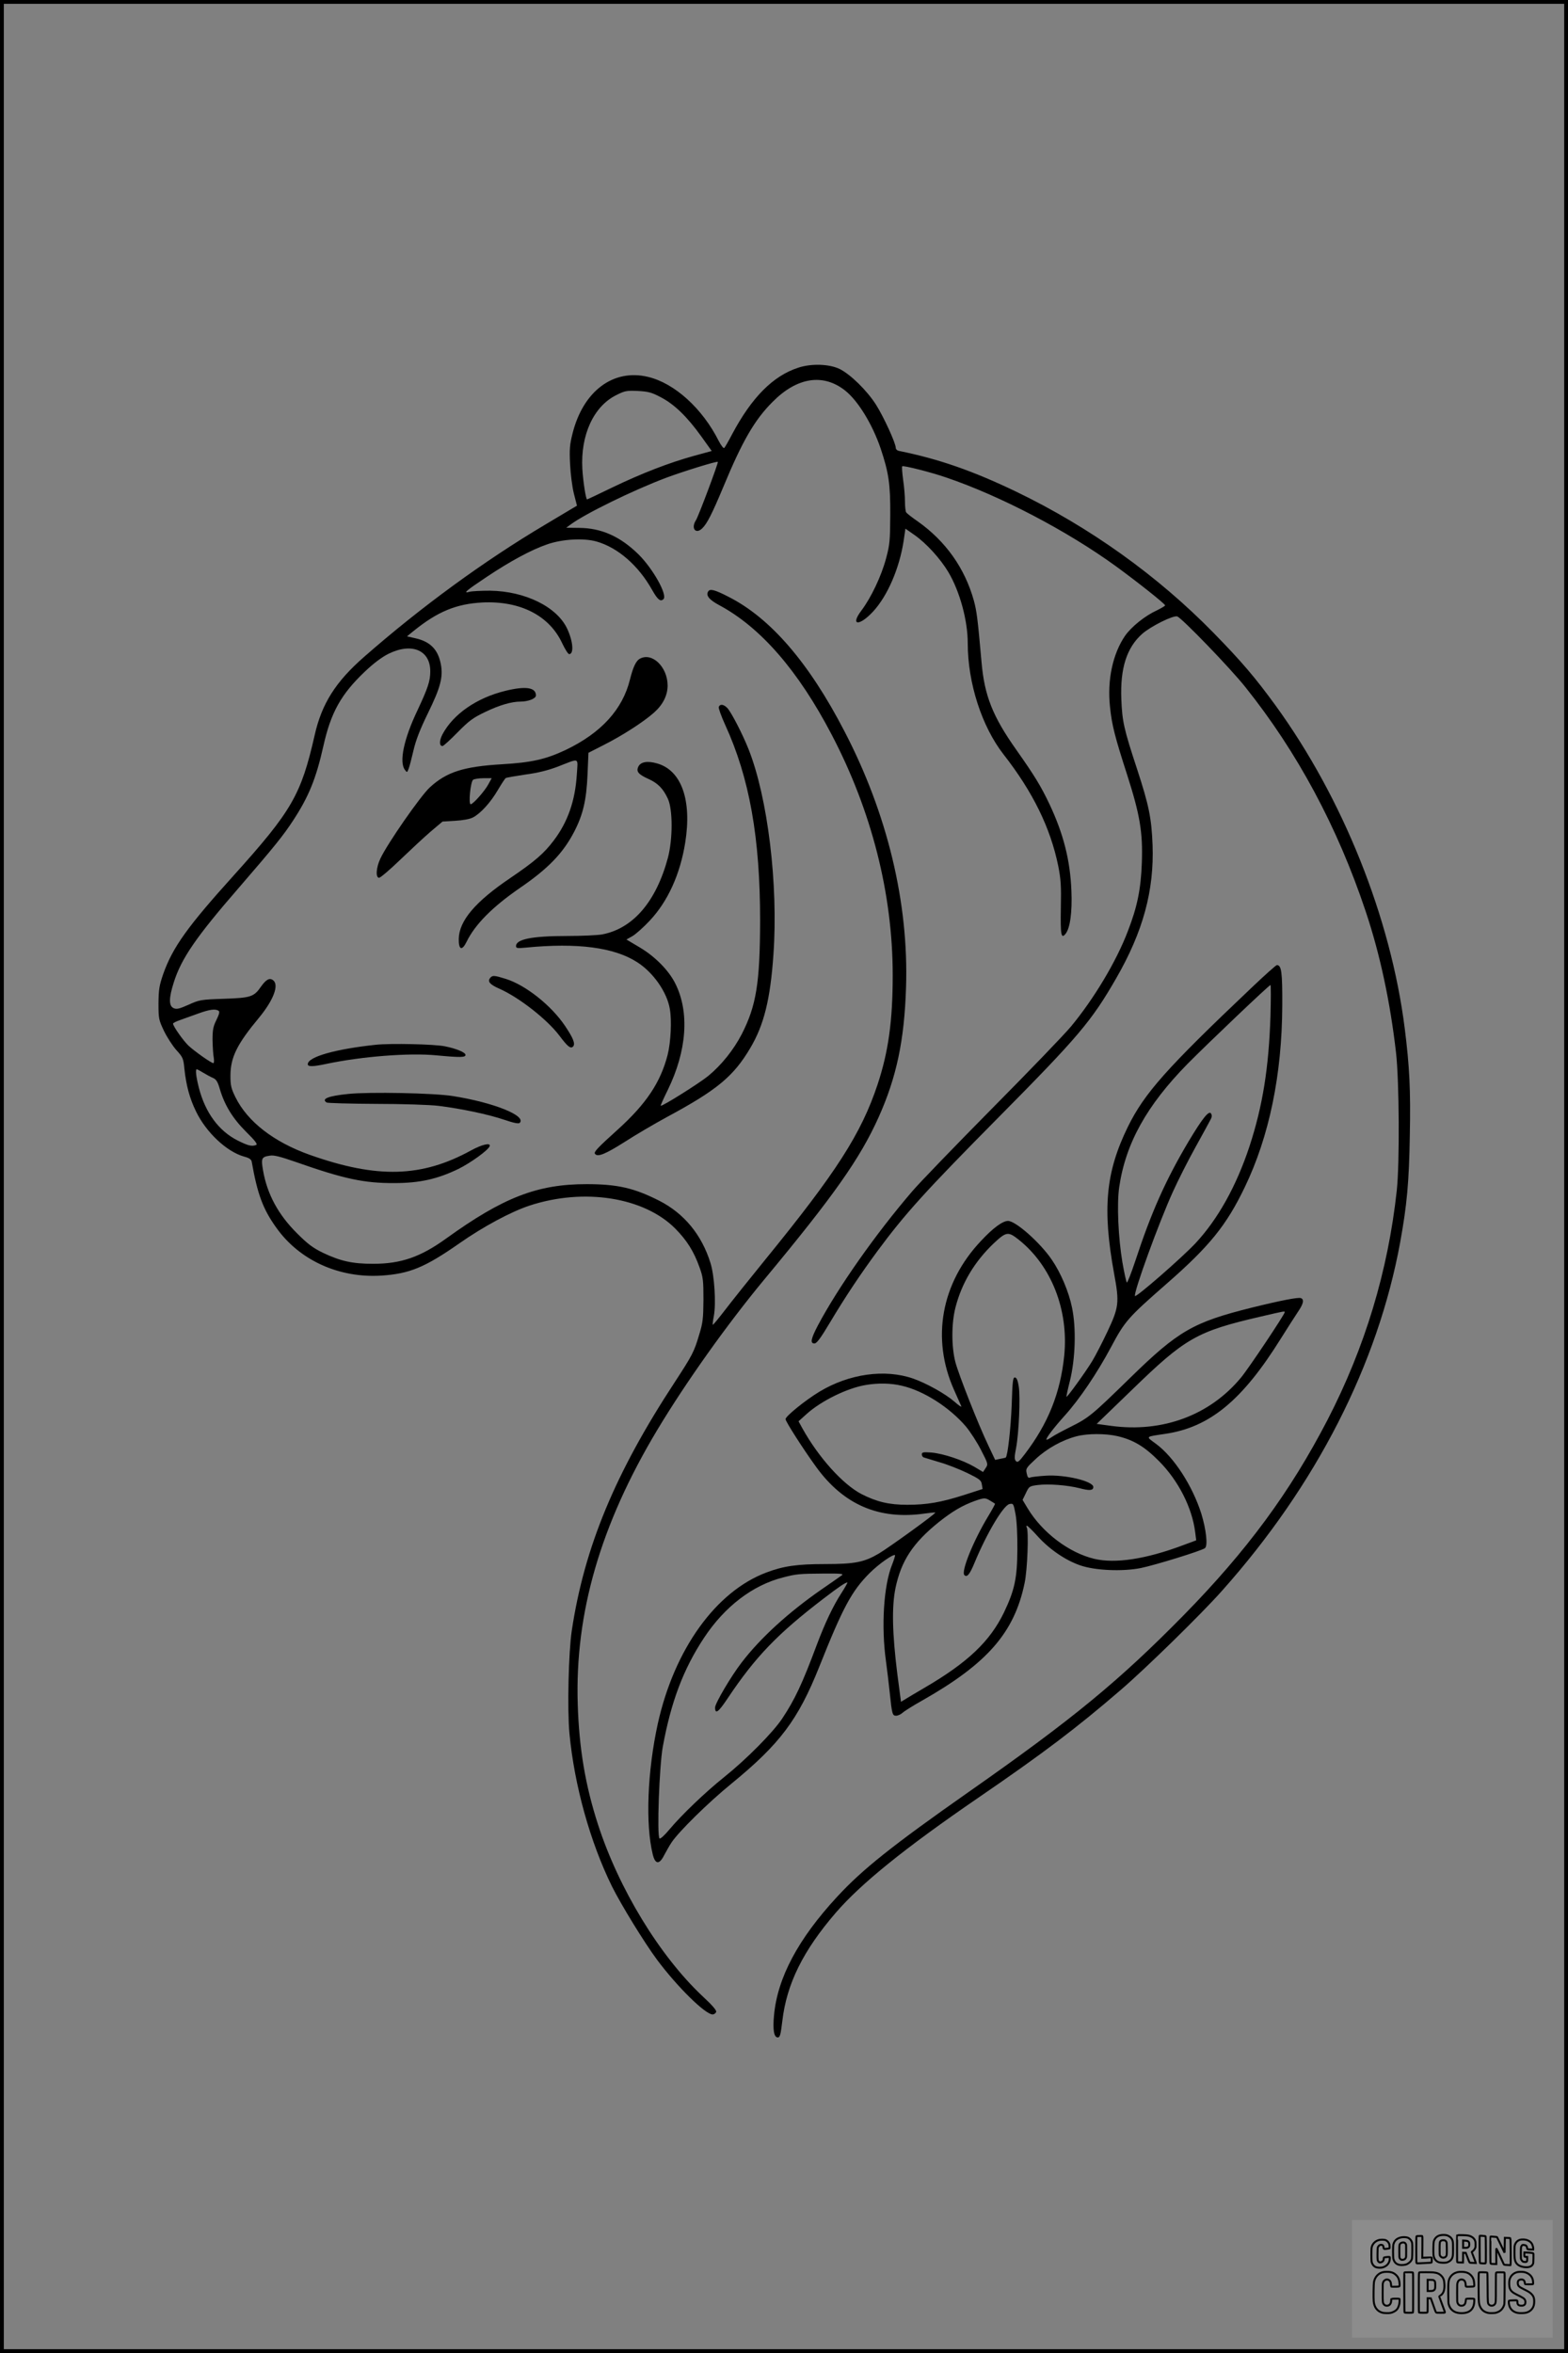 <?xml version="1.0" encoding="UTF-8"?>
<svg xmlns="http://www.w3.org/2000/svg" version="1.0" width="1024pt" height="1536pt" viewBox="0 0 1024 1536" preserveAspectRatio="xMidYMid meet">
  <rect x="0" y="0" width="1024" height="1536" fill="#808080" stroke="none"/>
  <g transform="translate(0.00 0.00) scale(1)">
    <g transform="translate(0,1536) scale(0.1,-0.1)" fill="#000000" stroke="none">
      <path d="M5214 12960 c-165 -53 -305 -194 -433 -435 -23 -44 -46 -84 -51 -89 -5 -5 -20 15 -36 45 -107 213 -289 378 -463 419 -227 54 -423 -94 -492 -370 -18 -71 -21 -103 -16 -200 3 -63 14 -150 25 -193 l20 -78 -22 -13 c-11 -7 -95 -57 -186 -111 -396 -235 -809 -536 -1181 -862 -187 -163 -278 -307 -324 -512 -89 -391 -149 -494 -529 -916 -300 -332 -398 -468 -460 -643 -26 -76 -30 -101 -31 -192 0 -100 2 -108 36 -180 20 -41 56 -97 81 -125 42 -46 46 -55 52 -120 12 -111 34 -194 76 -280 66 -137 200 -263 314 -295 34 -9 47 -18 50 -34 37 -210 73 -309 161 -431 151 -212 408 -329 685 -312 184 12 284 53 509 210 157 110 338 207 459 247 356 117 748 55 952 -150 75 -76 121 -148 158 -252 24 -66 26 -86 26 -213 -1 -122 -4 -151 -28 -228 -33 -112 -45 -134 -159 -309 -390 -594 -591 -1079 -673 -1623 -21 -141 -30 -513 -15 -672 32 -337 135 -708 278 -998 61 -122 211 -366 294 -478 132 -177 315 -357 363 -357 9 0 19 7 23 16 4 10 -24 43 -91 105 -278 262 -545 699 -681 1120 -82 253 -123 494 -132 784 -19 596 149 1173 519 1790 188 313 456 689 697 980 458 551 628 793 749 1062 117 261 168 501 179 848 18 552 -122 1133 -402 1671 -233 450 -485 741 -759 879 -89 46 -120 53 -131 34 -17 -26 7 -55 73 -90 270 -145 515 -427 733 -844 261 -498 399 -1039 399 -1571 0 -298 -28 -500 -99 -714 -107 -321 -269 -573 -732 -1141 -101 -124 -219 -272 -262 -328 -43 -56 -80 -101 -82 -99 -2 1 1 28 7 58 15 81 4 262 -22 345 -57 184 -172 324 -335 407 -164 83 -272 108 -475 108 -320 0 -543 -86 -915 -354 -169 -122 -296 -166 -479 -166 -135 0 -213 18 -325 71 -68 33 -101 58 -171 128 -123 122 -195 256 -222 410 -14 80 -10 89 44 97 26 5 68 -6 169 -41 316 -111 447 -139 644 -138 166 0 281 26 418 92 81 40 196 123 205 149 8 25 -51 11 -122 -28 -321 -176 -611 -185 -1052 -29 -234 83 -407 216 -486 376 -29 59 -33 77 -33 143 1 119 43 204 187 377 93 113 131 211 93 243 -23 19 -46 8 -80 -40 -47 -68 -67 -74 -245 -80 -149 -5 -158 -7 -229 -39 -61 -27 -78 -31 -97 -22 -32 14 -32 65 1 168 49 156 146 297 425 618 229 265 290 340 355 440 102 156 149 272 197 485 49 220 116 339 272 487 56 53 109 93 153 115 152 75 273 24 273 -114 0 -64 -15 -109 -85 -258 -88 -185 -119 -334 -81 -385 14 -19 15 -19 24 5 6 14 20 68 32 120 16 69 42 136 95 245 81 165 100 235 84 319 -18 95 -68 147 -164 169 l-57 13 43 35 c157 127 279 177 449 186 247 12 437 -85 521 -265 19 -40 39 -72 46 -72 32 0 26 83 -13 166 -67 143 -275 245 -504 248 -58 0 -118 -3 -133 -7 -47 -13 -25 6 113 98 153 102 290 176 392 211 99 35 240 43 324 19 140 -40 274 -157 364 -318 35 -62 54 -77 73 -58 27 27 -67 196 -162 291 -120 118 -243 173 -389 174 l-84 1 27 20 c95 71 408 224 625 306 113 42 332 110 338 104 5 -5 -127 -357 -143 -381 -34 -52 -2 -94 40 -54 32 30 65 95 139 272 124 299 204 437 321 554 160 162 331 188 475 74 84 -67 177 -219 231 -377 53 -159 64 -232 63 -433 -1 -167 -3 -195 -27 -284 -31 -117 -98 -257 -161 -341 -76 -100 -15 -105 76 -7 94 102 171 280 199 459 l12 82 60 -42 c77 -54 168 -154 220 -241 75 -126 127 -316 127 -465 0 -260 92 -544 234 -726 190 -243 306 -478 357 -728 17 -86 20 -130 17 -276 -3 -174 2 -202 30 -168 30 36 45 140 39 282 -8 200 -52 371 -142 563 -58 122 -98 187 -217 356 -155 219 -209 354 -228 574 -25 282 -31 331 -50 401 -59 212 -184 388 -366 517 -38 26 -72 53 -76 59 -4 5 -8 37 -8 70 0 33 -5 97 -12 143 -6 45 -9 85 -6 88 7 7 189 -39 287 -73 354 -120 791 -349 1108 -579 140 -102 322 -246 322 -256 1 -3 -23 -17 -51 -31 -81 -37 -169 -108 -211 -168 -80 -117 -117 -289 -98 -463 12 -119 32 -196 112 -444 83 -259 103 -375 96 -572 -6 -174 -30 -291 -92 -450 -75 -197 -221 -440 -370 -620 -43 -52 -275 -293 -515 -535 -239 -242 -474 -485 -521 -540 -240 -279 -486 -629 -618 -878 -46 -88 -51 -117 -22 -117 15 0 41 36 102 138 101 169 196 311 307 462 185 250 313 391 797 880 518 523 604 625 764 903 176 305 249 574 238 872 -7 176 -24 258 -101 494 -87 264 -97 311 -103 456 -8 203 35 337 136 427 57 50 202 122 229 114 30 -10 346 -337 444 -460 340 -425 603 -915 787 -1466 94 -281 160 -591 198 -922 21 -187 24 -719 5 -898 -57 -526 -207 -1024 -453 -1500 -244 -470 -524 -851 -939 -1274 -421 -428 -719 -674 -1400 -1151 -505 -354 -699 -509 -864 -688 -254 -275 -388 -527 -411 -771 -9 -95 -1 -146 24 -146 15 0 19 16 30 106 28 243 135 460 351 710 165 190 448 419 928 748 425 291 642 455 932 705 163 140 525 494 660 646 615 689 1018 1478 1164 2275 44 242 58 391 63 698 6 296 -2 450 -33 697 -91 724 -404 1504 -844 2110 -132 181 -220 285 -405 474 -364 372 -808 690 -1290 922 -281 135 -505 213 -762 265 -13 2 -23 11 -23 20 0 31 -79 203 -129 282 -60 94 -167 198 -237 233 -67 33 -185 37 -270 9z m-897 -194 c88 -46 171 -127 263 -255 l68 -95 -117 -32 c-162 -45 -336 -112 -530 -205 -90 -44 -165 -79 -167 -79 -8 0 -26 117 -31 200 -12 220 73 406 220 480 57 29 68 31 142 28 69 -4 90 -9 152 -42z m-2890 -4004 c9 -6 5 -21 -13 -59 -22 -43 -26 -66 -26 -132 1 -44 4 -96 8 -116 3 -20 2 -35 -3 -35 -13 0 -121 76 -162 114 -33 31 -101 127 -101 144 0 4 21 15 48 24 26 9 79 28 117 42 72 26 111 32 132 18z m-99 -405 c20 -12 49 -28 64 -34 20 -9 30 -25 43 -70 31 -106 83 -192 171 -280 60 -59 78 -83 67 -87 -28 -11 -51 -6 -121 29 -123 62 -211 181 -253 343 -19 74 -24 122 -14 122 3 0 22 -10 43 -23z"></path>
      <path d="M4177 11059 c-24 -14 -43 -55 -63 -135 -48 -195 -188 -349 -421 -460 -129 -61 -224 -82 -415 -93 -251 -15 -361 -50 -471 -151 -61 -56 -278 -368 -323 -465 -28 -59 -32 -125 -8 -125 8 0 71 53 138 118 68 65 157 148 199 184 l77 65 83 5 c51 3 95 11 116 22 50 26 116 99 163 180 23 39 46 74 51 77 4 3 62 13 129 23 83 11 149 28 212 52 145 56 130 63 123 -52 -11 -172 -59 -310 -151 -431 -64 -85 -125 -137 -284 -245 -228 -154 -334 -279 -336 -397 -1 -72 21 -80 51 -19 55 113 168 227 346 350 186 127 284 228 357 369 58 112 80 207 87 375 l6 140 104 53 c120 61 258 150 325 210 58 52 88 112 88 177 -1 122 -103 219 -183 173z m-989 -821 c-25 -45 -99 -128 -114 -128 -16 0 -1 149 16 160 8 5 39 10 68 10 l53 0 -23 -42z"></path>
      <path d="M3299 10850 c-187 -46 -339 -152 -409 -283 -22 -42 -22 -77 0 -77 6 0 50 40 98 89 75 76 100 95 182 134 91 44 171 67 228 67 52 0 102 20 102 40 0 53 -67 63 -201 30z"></path>
      <path d="M4694 10745 c-3 -7 16 -60 42 -117 159 -347 228 -737 228 -1278 -1 -408 -25 -555 -120 -741 -53 -102 -131 -200 -218 -272 -60 -49 -304 -202 -311 -195 -2 2 19 48 46 103 125 256 143 508 49 695 -43 86 -132 176 -233 236 l-86 51 39 22 c21 12 72 57 113 101 118 125 199 303 232 510 44 276 -24 470 -182 516 -65 19 -110 11 -125 -22 -14 -31 1 -49 67 -79 61 -27 97 -64 127 -130 32 -71 32 -261 0 -384 -77 -287 -228 -463 -431 -501 -29 -5 -131 -10 -226 -10 -231 0 -335 -21 -335 -66 0 -14 9 -15 63 -10 336 33 578 2 728 -95 104 -66 194 -194 213 -303 14 -74 7 -219 -14 -302 -46 -179 -139 -319 -326 -488 -131 -118 -156 -145 -149 -157 16 -25 67 -4 195 77 74 48 198 120 275 162 327 176 435 265 545 451 89 150 131 318 151 611 32 457 -37 1022 -162 1338 -39 99 -113 242 -139 270 -24 25 -48 28 -56 7z"></path>
      <path d="M8172 8911 c-555 -526 -698 -687 -806 -906 -145 -296 -168 -534 -90 -960 35 -189 31 -219 -44 -378 -33 -70 -77 -155 -98 -190 -40 -67 -165 -240 -169 -235 -2 2 8 48 22 103 36 146 42 345 14 479 -21 103 -73 227 -133 314 -75 110 -235 252 -285 252 -35 0 -98 -46 -177 -131 -260 -275 -325 -637 -176 -971 23 -51 44 -100 48 -108 3 -8 -18 6 -46 31 -59 51 -181 119 -269 150 -185 64 -418 31 -612 -86 -91 -55 -221 -160 -221 -179 0 -15 115 -195 200 -312 180 -248 412 -347 710 -304 35 5 66 8 68 6 5 -6 -297 -224 -368 -267 -97 -57 -157 -69 -351 -69 -184 0 -273 -13 -384 -55 -330 -124 -601 -501 -709 -986 -68 -309 -82 -657 -33 -855 16 -65 43 -67 74 -5 13 24 34 62 48 83 48 72 239 260 391 384 318 260 436 418 574 763 154 387 212 495 329 612 60 60 156 127 166 117 2 -2 -7 -31 -20 -64 -54 -135 -71 -400 -39 -629 8 -60 19 -150 24 -200 15 -145 18 -155 42 -155 12 0 31 9 42 19 12 11 69 47 128 80 425 241 602 443 669 766 19 87 28 342 14 365 -4 6 -3 10 2 10 4 0 36 -31 70 -69 76 -84 179 -155 276 -189 97 -34 276 -42 397 -18 93 19 398 113 419 130 20 15 8 122 -24 226 -58 182 -179 369 -296 455 -68 50 -73 45 61 65 290 43 502 217 754 621 43 68 93 147 112 175 37 54 42 81 20 90 -17 7 -131 -15 -321 -62 -382 -95 -480 -151 -795 -459 -248 -242 -269 -260 -390 -320 -52 -26 -108 -56 -123 -67 -16 -11 -30 -18 -33 -16 -6 7 46 76 121 159 96 107 209 274 300 444 91 171 110 193 365 416 280 245 389 380 509 629 160 332 243 734 245 1185 1 218 -5 265 -35 265 -6 0 -81 -67 -167 -149z m125 -183 c-11 -339 -51 -588 -137 -851 -86 -260 -206 -475 -352 -632 -90 -96 -392 -359 -396 -345 -9 25 156 479 248 681 31 69 97 200 147 290 50 90 95 173 101 185 7 13 7 25 1 35 -14 22 -55 -29 -148 -184 -149 -251 -243 -462 -347 -779 -27 -81 -52 -144 -55 -140 -4 4 -17 63 -29 132 -27 160 -37 380 -21 490 42 287 180 534 447 806 138 139 532 514 541 514 3 0 3 -91 0 -202z m-1646 -1459 c215 -170 329 -460 299 -759 -25 -243 -105 -443 -258 -643 -37 -49 -47 -56 -57 -45 -11 11 -11 27 1 88 18 96 28 329 17 400 -6 37 -13 56 -24 58 -14 2 -17 -21 -22 -180 -6 -152 -26 -332 -39 -343 -2 -1 -18 -5 -36 -8 l-33 -7 -44 93 c-67 140 -194 463 -216 546 -26 102 -26 252 1 357 41 159 125 299 250 418 81 76 94 78 161 25z m1739 -475 c0 -14 -235 -366 -285 -426 -203 -246 -512 -361 -847 -316 l-96 13 230 222 c350 340 424 382 843 479 159 37 155 36 155 28z m-2500 -480 c143 -33 311 -141 418 -266 29 -35 74 -104 99 -154 46 -89 47 -92 30 -117 l-17 -26 -57 34 c-76 44 -202 86 -280 93 -54 4 -63 2 -63 -12 0 -9 6 -18 13 -20 6 -2 53 -16 102 -31 50 -14 131 -46 181 -70 82 -40 92 -48 96 -75 l5 -30 -121 -39 c-150 -48 -243 -64 -371 -64 -119 0 -199 19 -299 70 -123 64 -281 240 -387 431 l-24 44 52 47 c95 86 266 170 387 190 81 14 166 12 236 -5z m1408 -329 c106 -25 178 -69 272 -164 126 -127 215 -303 235 -461 l7 -55 -89 -33 c-240 -90 -440 -120 -576 -88 -165 39 -340 171 -436 330 l-33 55 22 45 c20 43 23 45 77 52 72 9 195 -1 274 -21 64 -17 89 -15 89 8 0 38 -184 82 -309 74 -47 -3 -93 -8 -103 -12 -12 -5 -18 1 -23 27 -7 31 -4 36 60 95 72 67 172 123 265 147 72 19 189 19 268 1z m-830 -422 c15 -9 29 -18 30 -19 2 -1 -18 -38 -44 -81 -97 -160 -179 -362 -156 -385 17 -17 35 4 67 82 81 195 189 375 228 382 25 5 26 2 39 -66 8 -42 13 -137 12 -231 -1 -187 -18 -265 -87 -410 -92 -190 -237 -328 -522 -494 -49 -29 -104 -61 -121 -72 l-30 -18 -24 182 c-33 265 -37 437 -12 560 37 178 114 295 283 431 88 70 153 108 232 137 65 23 71 23 105 2z m-970 -486 c-9 -7 -70 -49 -135 -94 -213 -148 -396 -314 -520 -476 -68 -88 -173 -266 -173 -293 0 -47 21 -32 81 58 183 274 327 423 629 654 98 75 141 104 154 104 3 0 -15 -32 -40 -71 -53 -82 -106 -193 -159 -334 -96 -257 -144 -359 -227 -484 -61 -91 -233 -265 -378 -381 -126 -101 -278 -247 -357 -341 -35 -42 -61 -65 -66 -60 -18 18 -1 474 21 596 54 296 135 510 270 714 135 204 318 344 517 394 85 22 104 24 260 25 112 1 137 -1 123 -11z"></path>
      <path d="M3201 8976 c-19 -23 -2 -43 62 -71 128 -57 309 -199 389 -304 54 -72 74 -89 90 -73 17 17 2 55 -52 135 -89 133 -258 267 -387 307 -77 24 -87 24 -102 6z"></path>
      <path d="M2455 8540 c-264 -28 -445 -79 -445 -127 0 -17 32 -17 121 2 232 49 541 73 718 56 159 -15 191 -14 191 3 0 16 -60 41 -135 56 -69 14 -353 20 -450 10z"></path>
      <path d="M2275 8219 c-130 -13 -179 -32 -142 -56 6 -4 152 -8 322 -9 174 0 354 -6 410 -13 146 -18 327 -56 429 -91 62 -21 93 -27 100 -20 46 46 -170 133 -436 175 -123 20 -547 28 -683 14z"></path>
    </g>
  </g>
  <rect x="0.0" y="0.0" width="1024.0" height="1536.0" fill="none" stroke="black" stroke-width="5"></rect>
  <g transform="translate(882.93 1449.20) scale(0.128)" opacity="1.0">
    <rect x="0" y="0" width="1024.0" height="600.0" fill="white" fill-opacity="0.1"></rect>
    <g transform="translate(0,650) scale(0.1,-0.1)" stroke="none">
      <path fill="none" stroke="#000000" stroke-width="100" d="M4491 5720 c-164 -43 -269 -147 -319 -315 -19 -65 -29 -577 -13 -693 25 -190 116 -310 276 -367 63 -23 284 -32 370 -16 122 22 249 110 294 205 51 104 56 150 56 496 0 341 -4 385 -48 478 -46 100 -156 184 -282 217 -83 21 -241 19 -334 -5z m270 -273 c19 -12 43 -40 54 -62 18 -37 20 -64 23 -320 5 -339 -1 -384 -56 -436 -87 -82 -235 -56 -289 51 -22 43 -23 53 -23 335 0 314 7 370 52 412 34 32 66 42 139 42 53 1 73 -4 100 -22z"></path>
      <path fill="none" stroke="#000000" stroke-width="100" d="M5367 5723 c-4 -3 -7 -311 -7 -683 0 -618 1 -679 17 -691 12 -10 51 -14 152 -14 l136 0 3 248 2 248 67 -3 67 -3 34 -85 c18 -47 58 -152 89 -235 30 -82 63 -158 73 -168 14 -15 40 -19 165 -24 l148 -6 -5 34 c-4 19 -49 143 -102 276 -53 133 -96 246 -96 251 0 6 15 19 33 31 53 33 104 92 134 156 27 57 28 67 27 195 0 115 -4 144 -23 193 -31 80 -76 135 -148 183 -83 56 -166 82 -303 94 -129 11 -453 14 -463 3z m541 -300 c55 -27 77 -73 77 -163 0 -61 -4 -82 -23 -111 -34 -55 -73 -69 -191 -69 l-101 0 0 187 0 186 101 -6 c66 -4 114 -12 137 -24z"></path>
      <path fill="none" stroke="#000000" stroke-width="100" d="M6514 5685 c-4 -9 -5 -320 -2 -690 3 -511 7 -678 16 -687 19 -19 273 -30 291 -13 11 11 13 126 12 675 -1 364 -6 672 -11 685 -11 28 -27 31 -187 40 -99 6 -114 5 -119 -10z"></path>
      <path fill="none" stroke="#000000" stroke-width="100" d="M3355 5683 c-27 -3 -55 -9 -62 -15 -10 -8 -13 -150 -13 -683 0 -592 2 -674 15 -685 12 -10 52 -11 173 -6 362 15 578 29 590 38 8 7 12 46 12 129 0 108 -2 119 -20 129 -11 6 -24 9 -28 7 -4 -3 -103 -8 -221 -12 l-214 -7 5 545 c4 384 2 549 -5 556 -11 11 -120 12 -232 4z"></path>
      <path fill="none" stroke="#000000" stroke-width="100" d="M7067 5654 c-4 -4 -7 -310 -7 -680 0 -625 1 -673 18 -692 15 -18 31 -21 152 -24 l134 -3 -3 400 c-2 277 1 397 8 390 11 -11 153 -311 251 -530 96 -215 128 -281 142 -292 7 -6 82 -14 165 -17 l153 -7 11 28 c14 34 3 1333 -11 1347 -5 5 -70 11 -144 14 l-136 5 -1 -54 c-1 -30 -5 -200 -8 -379 l-6 -325 -73 150 c-40 83 -123 256 -184 385 -61 129 -117 242 -125 252 -11 12 -40 18 -121 22 -59 4 -130 9 -157 12 -28 3 -54 2 -58 -2z"></path>
      <path fill="none" stroke="#000000" stroke-width="100" d="M2507 5614 c-220 -49 -342 -159 -394 -357 -24 -91 -24 -641 0 -740 57 -233 232 -339 510 -310 56 6 127 21 158 33 76 29 187 114 226 174 64 95 67 114 71 505 2 232 -1 371 -8 404 -27 126 -116 235 -228 278 -74 29 -236 35 -335 13z m191 -281 c15 -11 36 -35 47 -54 19 -32 20 -52 20 -349 0 -309 0 -316 -23 -362 -31 -62 -75 -89 -155 -95 -53 -4 -67 -2 -97 19 -19 13 -44 41 -55 63 -19 37 -20 60 -20 350 0 337 2 351 60 405 54 51 169 63 223 23z"></path>
      <path fill="none" stroke="#000000" stroke-width="100" d="M8568 5491 c-133 -43 -219 -134 -262 -280 -13 -45 -16 -107 -16 -343 0 -320 9 -395 60 -506 73 -156 258 -255 506 -269 191 -11 324 47 376 165 19 42 22 70 26 288 4 209 3 242 -11 256 -19 18 -186 38 -347 41 l-105 2 -3 -95 c-1 -52 2 -102 7 -109 6 -10 33 -16 75 -19 l66 -4 0 -105 c0 -98 -1 -105 -26 -130 -23 -23 -31 -25 -99 -21 -64 3 -79 7 -112 34 -21 16 -49 52 -63 80 -25 49 -25 51 -25 324 0 303 6 348 56 402 28 29 32 30 99 26 105 -6 152 -50 167 -158 8 -53 9 -54 48 -62 22 -5 90 -10 150 -11 l110 -2 3 43 c4 52 -30 180 -66 245 -53 99 -179 183 -317 212 -96 20 -226 18 -297 -4z"></path>
      <path fill="none" stroke="#000000" stroke-width="100" d="M1390 5484 c-203 -45 -359 -207 -390 -404 -13 -83 -13 -616 0 -694 20 -123 100 -235 203 -281 98 -45 271 -51 387 -13 211 67 340 238 340 451 0 54 -3 69 -17 74 -24 9 -264 -15 -280 -28 -7 -7 -13 -31 -13 -60 0 -56 -13 -95 -43 -128 -31 -34 -95 -61 -144 -61 -35 0 -48 6 -77 35 -52 52 -58 99 -54 423 3 257 5 280 24 323 42 89 120 132 202 109 53 -14 72 -42 81 -120 11 -90 15 -92 150 -79 62 6 125 15 138 20 25 9 25 10 21 107 -3 82 -9 106 -33 155 -33 68 -97 130 -163 160 -60 27 -235 33 -332 11z"></path>
      <path fill="none" stroke="#000000" stroke-width="100" d="M1600 3845 c-239 -44 -424 -235 -476 -495 -22 -109 -33 -831 -15 -1000 31 -300 174 -492 425 -572 45 -15 100 -21 211 -25 181 -6 263 8 380 66 147 73 214 152 266 311 26 78 32 117 37 219 4 98 2 125 -9 132 -22 14 -393 11 -407 -3 -7 -7 -12 -39 -12 -73 0 -169 -84 -275 -217 -275 -68 0 -110 18 -150 64 -65 73 -68 99 -68 606 0 446 1 456 22 515 78 208 337 201 392 -11 6 -23 13 -75 16 -115 3 -41 10 -78 15 -83 10 -10 289 -10 357 0 63 9 67 18 60 147 -12 210 -62 331 -181 445 -86 82 -165 123 -280 146 -94 19 -261 20 -366 1z"></path>
      <path fill="none" stroke="#000000" stroke-width="100" d="M5376 3840 c-151 -39 -268 -118 -350 -237 -106 -157 -118 -245 -114 -863 4 -463 5 -477 27 -550 33 -106 72 -178 131 -243 123 -135 290 -197 526 -197 326 0 528 127 610 384 34 106 48 339 20 349 -29 12 -386 9 -400 -2 -7 -6 -16 -44 -20 -85 -17 -192 -81 -266 -226 -266 -93 1 -163 55 -197 152 -16 48 -18 92 -18 503 0 437 1 452 22 520 26 81 57 119 121 147 78 35 188 8 237 -56 30 -40 55 -133 55 -206 0 -92 6 -95 157 -92 70 1 161 5 201 8 87 8 88 9 78 158 -12 189 -62 314 -170 422 -76 76 -130 109 -241 144 -102 33 -337 38 -449 10z"></path>
      <path fill="none" stroke="#000000" stroke-width="100" d="M8441 3845 c-204 -45 -357 -196 -406 -402 -24 -99 -17 -331 13 -416 47 -137 141 -225 342 -323 334 -162 396 -203 438 -284 19 -37 23 -57 20 -116 -3 -59 -8 -77 -30 -107 -39 -50 -98 -70 -190 -65 -137 7 -187 57 -188 185 0 95 4 94 -223 86 -106 -3 -198 -10 -204 -16 -17 -13 -17 -107 1 -200 44 -226 196 -375 436 -423 103 -20 339 -15 435 10 199 53 340 189 391 377 21 78 28 222 15 311 -16 115 -56 191 -145 276 -85 81 -145 117 -386 235 -250 122 -298 173 -301 319 -3 109 52 167 164 175 115 8 183 -49 194 -164 3 -32 10 -64 16 -70 10 -14 340 -17 387 -4 24 7 25 9 22 92 -5 150 -54 269 -153 369 -69 70 -189 133 -297 155 -90 18 -265 18 -351 0z"></path>
      <path fill="none" stroke="#000000" stroke-width="100" d="M2710 3833 c-14 -2 -29 -9 -35 -14 -7 -7 -9 -354 -7 -1017 3 -910 5 -1008 20 -1019 20 -16 384 -18 413 -3 19 10 19 32 19 1019 0 923 -1 1010 -16 1022 -13 10 -61 14 -193 16 -97 1 -187 -1 -201 -4z"></path>
      <path fill="none" stroke="#000000" stroke-width="100" d="M3455 3833 c-47 -12 -45 32 -45 -1034 0 -987 0 -1009 19 -1019 12 -6 98 -10 210 -10 159 0 192 3 205 16 14 13 16 61 16 370 l0 355 81 -3 82 -3 88 -245 c49 -135 105 -292 124 -350 20 -58 45 -113 57 -122 18 -16 45 -18 229 -18 184 0 210 2 216 16 7 19 16 -7 -153 448 -74 197 -134 362 -134 366 0 4 23 22 50 40 162 104 228 273 217 560 -8 225 -46 336 -153 450 -104 110 -219 160 -413 179 -101 11 -657 13 -696 4z m721 -409 c64 -48 69 -61 72 -231 4 -176 -7 -223 -59 -267 -43 -36 -89 -46 -216 -46 l-113 0 0 286 0 286 144 -4 c127 -3 148 -5 172 -24z"></path>
      <path fill="none" stroke="#000000" stroke-width="100" d="M6510 3834 c-51 -11 -50 7 -50 -683 1 -672 7 -842 35 -951 45 -175 148 -311 289 -380 117 -58 200 -73 376 -68 124 4 156 9 225 32 108 37 176 79 246 153 61 66 117 169 140 258 9 37 13 248 16 831 4 727 3 782 -13 795 -13 11 -57 14 -204 14 -171 0 -190 -2 -209 -19 -21 -19 -21 -19 -21 -746 0 -782 0 -782 -52 -861 -64 -95 -228 -106 -302 -19 -61 73 -60 64 -66 877 -4 562 -8 745 -17 754 -13 13 -341 23 -393 13z"></path>
    </g>
  </g>
</svg>
